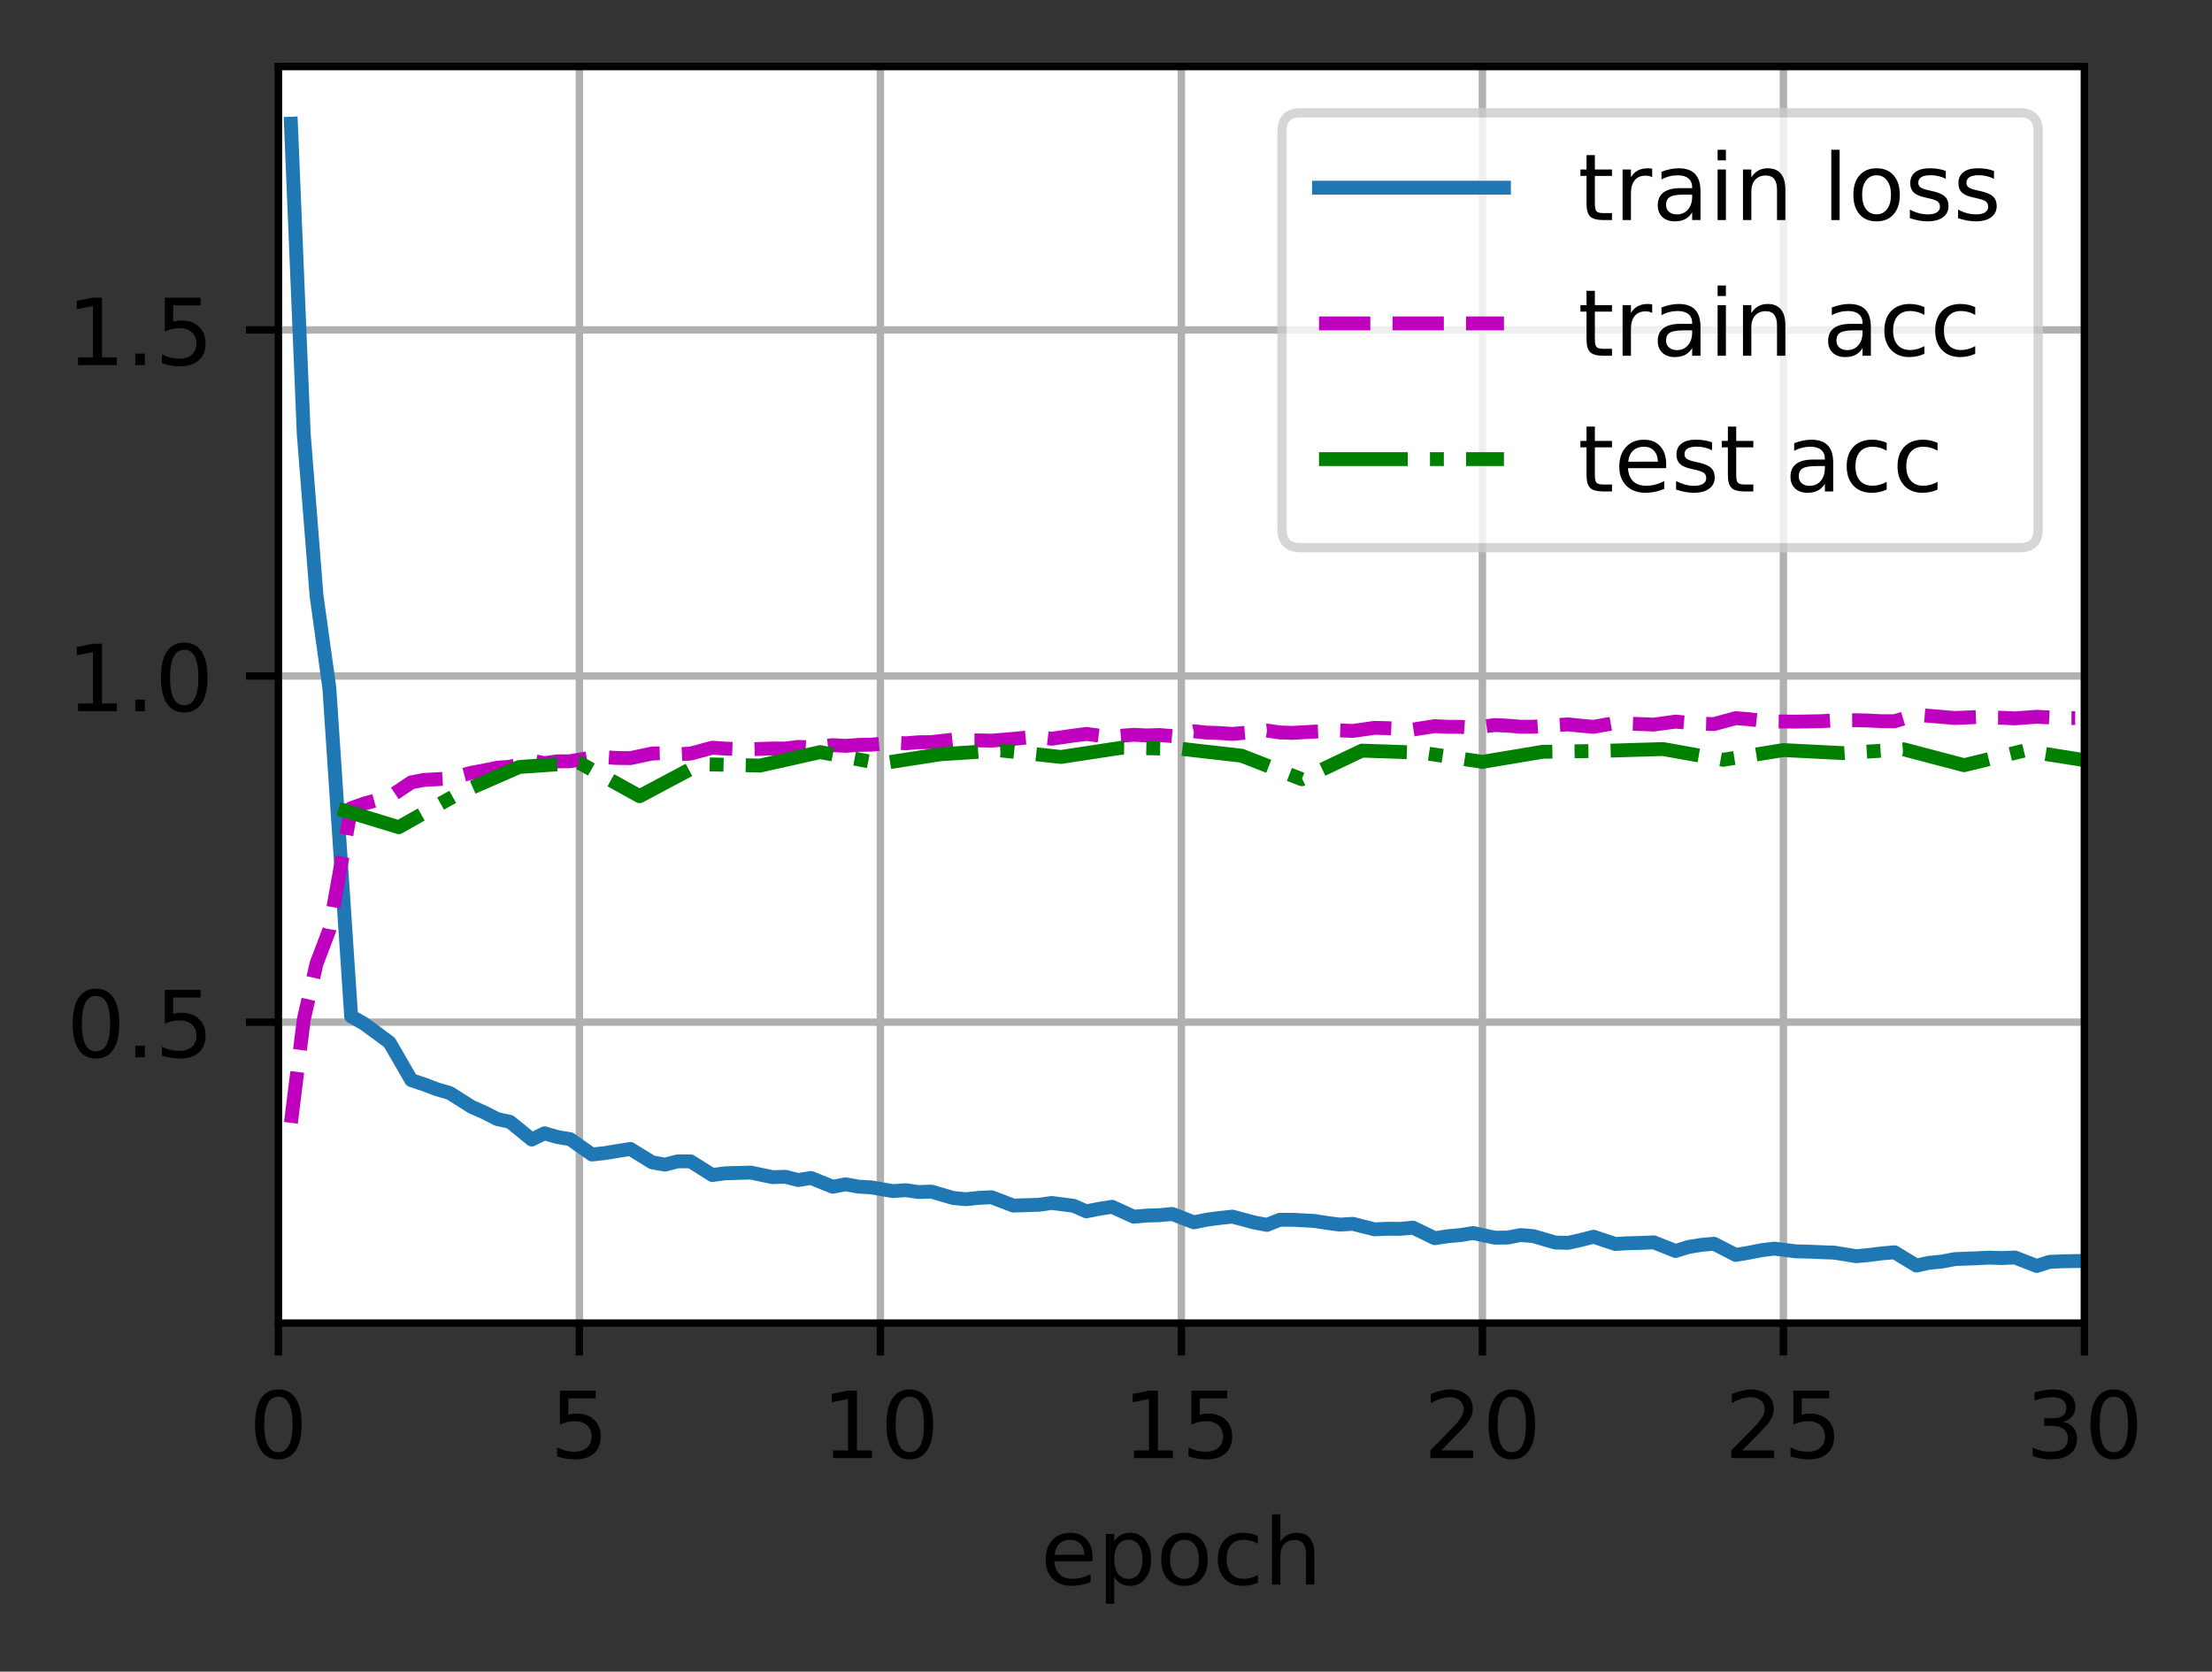<?xml version="1.0" encoding="UTF-8"?>
<svg xmlns="http://www.w3.org/2000/svg" xmlns:xlink="http://www.w3.org/1999/xlink" width="299pt" height="226pt" viewBox="0 0 299 226" version="1.1">
<rect x="0" y="0" width="299" height="226" fill="#333333" stroke="none"/>
<defs>
<clipPath id="clip1">
  <path d="M 37.629 9 L 39 9 L 39 178.875 L 37.629 178.875 Z M 37.629 9 "/>
</clipPath>
<clipPath id="clip2">
  <path d="M 77 9 L 80 9 L 80 178.875 L 77 178.875 Z M 77 9 "/>
</clipPath>
<clipPath id="clip3">
  <path d="M 118 9 L 120 9 L 120 178.875 L 118 178.875 Z M 118 9 "/>
</clipPath>
<clipPath id="clip4">
  <path d="M 158 9 L 161 9 L 161 178.875 L 158 178.875 Z M 158 9 "/>
</clipPath>
<clipPath id="clip5">
  <path d="M 199 9 L 202 9 L 202 178.875 L 199 178.875 Z M 199 9 "/>
</clipPath>
<clipPath id="clip6">
  <path d="M 240 9 L 242 9 L 242 178.875 L 240 178.875 Z M 240 9 "/>
</clipPath>
<clipPath id="clip7">
  <path d="M 281 9 L 281.754 9 L 281.754 178.875 L 281 178.875 Z M 281 9 "/>
</clipPath>
<clipPath id="clip8">
  <path d="M 37.629 137 L 281.754 137 L 281.754 139 L 37.629 139 Z M 37.629 137 "/>
</clipPath>
<clipPath id="clip9">
  <path d="M 37.629 90 L 281.754 90 L 281.754 93 L 37.629 93 Z M 37.629 90 "/>
</clipPath>
<clipPath id="clip10">
  <path d="M 37.629 43 L 281.754 43 L 281.754 46 L 37.629 46 Z M 37.629 43 "/>
</clipPath>
<clipPath id="clip11">
  <path d="M 38 15 L 281.754 15 L 281.754 173 L 38 173 Z M 38 15 "/>
</clipPath>
<clipPath id="clip12">
  <path d="M 38 95 L 281.754 95 L 281.754 153 L 38 153 Z M 38 95 "/>
</clipPath>
<clipPath id="clip13">
  <path d="M 44 100 L 281.754 100 L 281.754 113 L 44 113 Z M 44 100 "/>
</clipPath>
<filter id="alpha" filterUnits="objectBoundingBox" x="0%" y="0%" width="100%" height="100%">
  <feColorMatrix type="matrix" in="SourceGraphic" values="0 0 0 0 1 0 0 0 0 1 0 0 0 0 1 0 0 0 1 0"/>
</filter>
<mask id="mask0">
  <g filter="url(#alpha)">
<rect x="0" y="0" width="299" height="226" style="fill:rgb(0%,0%,0%);fill-opacity:0.8;stroke:none;"/>
  </g>
</mask>
<clipPath id="clip14">
  <rect width="299" height="226"/>
</clipPath>
<g id="surface6" clip-path="url(#clip14)">
<path style="fill-rule:nonzero;fill:rgb(100%,100%,100%);fill-opacity:1;stroke-width:1;stroke-linecap:butt;stroke-linejoin:miter;stroke:rgb(80%,80%,80%);stroke-opacity:1;stroke-miterlimit:4;" d="M 140.634 59.234 L 218.403 59.234 C 219.738 59.234 220.403 58.569 220.403 57.234 L 220.403 14.2 C 220.403 12.866 219.738 12.2 218.403 12.2 L 140.634 12.2 C 139.3 12.2 138.634 12.866 138.634 14.2 L 138.634 57.234 C 138.634 58.569 139.3 59.234 140.634 59.234 Z M 140.634 59.234 " transform="matrix(1.25,0,0,1.25,0,0)"/>
</g>
</defs>
<g id="surface1">
<path style=" stroke:none;fill-rule:nonzero;fill:rgb(100%,100%,100%);fill-opacity:1;" d="M 37.629 178.875 L 281.754 178.875 L 281.754 9 L 37.629 9 Z M 37.629 178.875 "/>
<g clip-path="url(#clip1)" clip-rule="nonzero">
<path style="fill:none;stroke-width:0.8;stroke-linecap:square;stroke-linejoin:round;stroke:rgb(69.02%,69.02%,69.02%);stroke-opacity:1;stroke-miterlimit:4;" d="M 30.103 143.1 L 30.103 7.2 " transform="matrix(1.25,0,0,1.25,0,0)"/>
</g>
<path style="fill:none;stroke-width:0.8;stroke-linecap:butt;stroke-linejoin:round;stroke:rgb(0%,0%,0%);stroke-opacity:1;stroke-miterlimit:4;" d="M 0 0 L 0 3.5 " transform="matrix(1.25,0,0,1.25,37.629,178.875)"/>
<path style=" stroke:none;fill-rule:nonzero;fill:rgb(0%,0%,0%);fill-opacity:1;" d="M 37.625 188.824 C 36.992 188.824 36.516 189.137 36.195 189.762 C 35.875 190.383 35.715 191.324 35.715 192.578 C 35.715 193.824 35.875 194.762 36.195 195.387 C 36.516 196.012 36.992 196.324 37.625 196.324 C 38.266 196.324 38.742 196.012 39.062 195.387 C 39.383 194.762 39.543 193.824 39.543 192.578 C 39.543 191.324 39.383 190.383 39.062 189.762 C 38.742 189.137 38.266 188.824 37.625 188.824 Z M 37.625 187.848 C 38.648 187.848 39.43 188.25 39.969 189.059 C 40.508 189.867 40.773 191.039 40.773 192.578 C 40.773 194.109 40.508 195.281 39.969 196.09 C 39.43 196.898 38.648 197.301 37.625 197.301 C 36.605 197.301 35.824 196.898 35.285 196.09 C 34.746 195.281 34.477 194.109 34.477 192.578 C 34.477 191.039 34.746 189.867 35.285 189.059 C 35.824 188.25 36.605 187.848 37.625 187.848 Z M 37.625 187.848 "/>
<g clip-path="url(#clip2)" clip-rule="nonzero">
<path style="fill:none;stroke-width:0.8;stroke-linecap:square;stroke-linejoin:round;stroke:rgb(69.02%,69.02%,69.02%);stroke-opacity:1;stroke-miterlimit:4;" d="M 62.653 143.1 L 62.653 7.2 " transform="matrix(1.25,0,0,1.25,0,0)"/>
</g>
<path style="fill:none;stroke-width:0.8;stroke-linecap:butt;stroke-linejoin:round;stroke:rgb(0%,0%,0%);stroke-opacity:1;stroke-miterlimit:4;" d="M 0 0 L 0 3.5 " transform="matrix(1.25,0,0,1.25,78.316,178.875)"/>
<path style=" stroke:none;fill-rule:nonzero;fill:rgb(0%,0%,0%);fill-opacity:1;" d="M 75.688 188.012 L 80.531 188.012 L 80.531 189.051 L 76.82 189.051 L 76.82 191.281 C 76.996 191.219 77.176 191.176 77.352 191.145 C 77.531 191.113 77.711 191.102 77.891 191.102 C 78.91 191.102 79.715 191.379 80.309 191.938 C 80.902 192.492 81.203 193.246 81.203 194.199 C 81.203 195.18 80.895 195.941 80.285 196.488 C 79.676 197.031 78.812 197.301 77.703 197.301 C 77.32 197.301 76.93 197.27 76.531 197.203 C 76.137 197.137 75.727 197.039 75.305 196.91 L 75.305 195.672 C 75.672 195.871 76.047 196.02 76.438 196.117 C 76.828 196.215 77.242 196.262 77.68 196.262 C 78.383 196.262 78.938 196.078 79.352 195.707 C 79.762 195.336 79.969 194.836 79.969 194.199 C 79.969 193.566 79.762 193.062 79.352 192.695 C 78.938 192.324 78.383 192.137 77.68 192.137 C 77.348 192.137 77.02 192.172 76.691 192.246 C 76.363 192.32 76.031 192.434 75.688 192.59 Z M 75.688 188.012 "/>
<g clip-path="url(#clip3)" clip-rule="nonzero">
<path style="fill:none;stroke-width:0.8;stroke-linecap:square;stroke-linejoin:round;stroke:rgb(69.02%,69.02%,69.02%);stroke-opacity:1;stroke-miterlimit:4;" d="M 95.203 143.1 L 95.203 7.2 " transform="matrix(1.25,0,0,1.25,0,0)"/>
</g>
<path style="fill:none;stroke-width:0.8;stroke-linecap:butt;stroke-linejoin:round;stroke:rgb(0%,0%,0%);stroke-opacity:1;stroke-miterlimit:4;" d="M 0 0 L 0 3.5 " transform="matrix(1.25,0,0,1.25,119.004,178.875)"/>
<path style=" stroke:none;fill-rule:nonzero;fill:rgb(0%,0%,0%);fill-opacity:1;" d="M 112.602 196.086 L 114.617 196.086 L 114.617 189.133 L 112.422 189.574 L 112.422 188.449 L 114.602 188.012 L 115.836 188.012 L 115.836 196.086 L 117.852 196.086 L 117.852 197.125 L 112.602 197.125 Z M 112.602 196.086 "/>
<path style=" stroke:none;fill-rule:nonzero;fill:rgb(0%,0%,0%);fill-opacity:1;" d="M 122.977 188.824 C 122.344 188.824 121.863 189.137 121.543 189.762 C 121.227 190.383 121.066 191.324 121.066 192.578 C 121.066 193.824 121.227 194.762 121.543 195.387 C 121.863 196.012 122.344 196.324 122.977 196.324 C 123.617 196.324 124.094 196.012 124.414 195.387 C 124.734 194.762 124.895 193.824 124.895 192.578 C 124.895 191.324 124.734 190.383 124.414 189.762 C 124.094 189.137 123.617 188.824 122.977 188.824 Z M 122.977 187.848 C 124 187.848 124.777 188.25 125.316 189.059 C 125.855 189.867 126.125 191.039 126.125 192.578 C 126.125 194.109 125.855 195.281 125.316 196.09 C 124.777 196.898 124 197.301 122.977 197.301 C 121.957 197.301 121.176 196.898 120.637 196.09 C 120.098 195.281 119.828 194.109 119.828 192.578 C 119.828 191.039 120.098 189.867 120.637 189.059 C 121.176 188.25 121.957 187.848 122.977 187.848 Z M 122.977 187.848 "/>
<g clip-path="url(#clip4)" clip-rule="nonzero">
<path style="fill:none;stroke-width:0.8;stroke-linecap:square;stroke-linejoin:round;stroke:rgb(69.02%,69.02%,69.02%);stroke-opacity:1;stroke-miterlimit:4;" d="M 127.753 143.1 L 127.753 7.2 " transform="matrix(1.25,0,0,1.25,0,0)"/>
</g>
<path style="fill:none;stroke-width:0.8;stroke-linecap:butt;stroke-linejoin:round;stroke:rgb(0%,0%,0%);stroke-opacity:1;stroke-miterlimit:4;" d="M 0 0 L 0 3.5 " transform="matrix(1.25,0,0,1.25,159.691,178.875)"/>
<path style=" stroke:none;fill-rule:nonzero;fill:rgb(0%,0%,0%);fill-opacity:1;" d="M 153.289 196.086 L 155.305 196.086 L 155.305 189.133 L 153.109 189.574 L 153.109 188.449 L 155.289 188.012 L 156.523 188.012 L 156.523 196.086 L 158.539 196.086 L 158.539 197.125 L 153.289 197.125 Z M 153.289 196.086 "/>
<path style=" stroke:none;fill-rule:nonzero;fill:rgb(0%,0%,0%);fill-opacity:1;" d="M 161.039 188.012 L 165.879 188.012 L 165.879 189.051 L 162.168 189.051 L 162.168 191.281 C 162.348 191.219 162.527 191.176 162.703 191.145 C 162.883 191.113 163.062 191.102 163.242 191.102 C 164.262 191.102 165.066 191.379 165.66 191.938 C 166.254 192.492 166.551 193.246 166.551 194.199 C 166.551 195.18 166.246 195.941 165.637 196.488 C 165.027 197.031 164.164 197.301 163.055 197.301 C 162.672 197.301 162.281 197.27 161.883 197.203 C 161.488 197.137 161.078 197.039 160.656 196.91 L 160.656 195.672 C 161.023 195.871 161.398 196.02 161.789 196.117 C 162.18 196.215 162.594 196.262 163.027 196.262 C 163.734 196.262 164.289 196.078 164.699 195.707 C 165.113 195.336 165.316 194.836 165.316 194.199 C 165.316 193.566 165.113 193.062 164.699 192.695 C 164.289 192.324 163.734 192.137 163.027 192.137 C 162.699 192.137 162.371 192.172 162.043 192.246 C 161.715 192.32 161.383 192.434 161.039 192.59 Z M 161.039 188.012 "/>
<g clip-path="url(#clip5)" clip-rule="nonzero">
<path style="fill:none;stroke-width:0.8;stroke-linecap:square;stroke-linejoin:round;stroke:rgb(69.02%,69.02%,69.02%);stroke-opacity:1;stroke-miterlimit:4;" d="M 160.303 143.1 L 160.303 7.2 " transform="matrix(1.25,0,0,1.25,0,0)"/>
</g>
<path style="fill:none;stroke-width:0.8;stroke-linecap:butt;stroke-linejoin:round;stroke:rgb(0%,0%,0%);stroke-opacity:1;stroke-miterlimit:4;" d="M 0 0 L 0 3.5 " transform="matrix(1.25,0,0,1.25,200.379,178.875)"/>
<path style=" stroke:none;fill-rule:nonzero;fill:rgb(0%,0%,0%);fill-opacity:1;" d="M 194.824 196.086 L 199.125 196.086 L 199.125 197.125 L 193.344 197.125 L 193.344 196.086 C 193.809 195.602 194.445 194.953 195.254 194.137 C 196.062 193.32 196.57 192.793 196.777 192.559 C 197.172 192.113 197.445 191.738 197.602 191.434 C 197.762 191.125 197.84 190.824 197.84 190.527 C 197.84 190.043 197.672 189.648 197.328 189.344 C 196.992 189.035 196.547 188.883 196 188.883 C 195.617 188.883 195.207 188.949 194.777 189.086 C 194.348 189.219 193.891 189.422 193.402 189.695 L 193.402 188.449 C 193.898 188.25 194.363 188.102 194.793 188 C 195.227 187.898 195.621 187.848 195.977 187.848 C 196.922 187.848 197.676 188.082 198.234 188.555 C 198.797 189.027 199.078 189.656 199.078 190.445 C 199.078 190.82 199.008 191.176 198.867 191.512 C 198.727 191.848 198.473 192.242 198.102 192.699 C 198 192.816 197.676 193.156 197.133 193.723 C 196.586 194.285 195.816 195.074 194.824 196.086 Z M 194.824 196.086 "/>
<path style=" stroke:none;fill-rule:nonzero;fill:rgb(0%,0%,0%);fill-opacity:1;" d="M 204.352 188.824 C 203.719 188.824 203.238 189.137 202.918 189.762 C 202.602 190.383 202.441 191.324 202.441 192.578 C 202.441 193.824 202.602 194.762 202.918 195.387 C 203.238 196.012 203.719 196.324 204.352 196.324 C 204.992 196.324 205.469 196.012 205.789 195.387 C 206.109 194.762 206.27 193.824 206.27 192.578 C 206.27 191.324 206.109 190.383 205.789 189.762 C 205.469 189.137 204.992 188.824 204.352 188.824 Z M 204.352 187.848 C 205.375 187.848 206.152 188.25 206.691 189.059 C 207.23 189.867 207.5 191.039 207.5 192.578 C 207.5 194.109 207.23 195.281 206.691 196.09 C 206.152 196.898 205.375 197.301 204.352 197.301 C 203.332 197.301 202.551 196.898 202.012 196.09 C 201.473 195.281 201.203 194.109 201.203 192.578 C 201.203 191.039 201.473 189.867 202.012 189.059 C 202.551 188.25 203.332 187.848 204.352 187.848 Z M 204.352 187.848 "/>
<g clip-path="url(#clip6)" clip-rule="nonzero">
<path style="fill:none;stroke-width:0.8;stroke-linecap:square;stroke-linejoin:round;stroke:rgb(69.02%,69.02%,69.02%);stroke-opacity:1;stroke-miterlimit:4;" d="M 192.853 143.1 L 192.853 7.2 " transform="matrix(1.25,0,0,1.25,0,0)"/>
</g>
<path style="fill:none;stroke-width:0.8;stroke-linecap:butt;stroke-linejoin:round;stroke:rgb(0%,0%,0%);stroke-opacity:1;stroke-miterlimit:4;" d="M 0 0 L 0 3.5 " transform="matrix(1.25,0,0,1.25,241.066,178.875)"/>
<path style=" stroke:none;fill-rule:nonzero;fill:rgb(0%,0%,0%);fill-opacity:1;" d="M 235.512 196.086 L 239.812 196.086 L 239.812 197.125 L 234.031 197.125 L 234.031 196.086 C 234.496 195.602 235.133 194.953 235.941 194.137 C 236.75 193.32 237.258 192.793 237.465 192.559 C 237.859 192.113 238.133 191.738 238.289 191.434 C 238.449 191.125 238.527 190.824 238.527 190.527 C 238.527 190.043 238.359 189.648 238.016 189.344 C 237.68 189.035 237.234 188.883 236.688 188.883 C 236.305 188.883 235.895 188.949 235.465 189.086 C 235.035 189.219 234.578 189.422 234.09 189.695 L 234.09 188.449 C 234.586 188.25 235.051 188.102 235.48 188 C 235.914 187.898 236.309 187.848 236.664 187.848 C 237.609 187.848 238.363 188.082 238.922 188.555 C 239.484 189.027 239.766 189.656 239.766 190.445 C 239.766 190.82 239.695 191.176 239.555 191.512 C 239.414 191.848 239.16 192.242 238.789 192.699 C 238.688 192.816 238.363 193.156 237.82 193.723 C 237.273 194.285 236.504 195.074 235.512 196.086 Z M 235.512 196.086 "/>
<path style=" stroke:none;fill-rule:nonzero;fill:rgb(0%,0%,0%);fill-opacity:1;" d="M 242.414 188.012 L 247.254 188.012 L 247.254 189.051 L 243.543 189.051 L 243.543 191.281 C 243.723 191.219 243.902 191.176 244.078 191.145 C 244.258 191.113 244.438 191.102 244.617 191.102 C 245.637 191.102 246.441 191.379 247.035 191.938 C 247.629 192.492 247.926 193.246 247.926 194.199 C 247.926 195.18 247.621 195.941 247.012 196.488 C 246.402 197.031 245.539 197.301 244.43 197.301 C 244.047 197.301 243.656 197.27 243.258 197.203 C 242.863 197.137 242.453 197.039 242.031 196.91 L 242.031 195.672 C 242.398 195.871 242.773 196.02 243.164 196.117 C 243.555 196.215 243.969 196.262 244.402 196.262 C 245.109 196.262 245.664 196.078 246.074 195.707 C 246.488 195.336 246.691 194.836 246.691 194.199 C 246.691 193.566 246.488 193.062 246.074 192.695 C 245.664 192.324 245.109 192.137 244.402 192.137 C 244.074 192.137 243.746 192.172 243.418 192.246 C 243.09 192.32 242.758 192.434 242.414 192.59 Z M 242.414 188.012 "/>
<g clip-path="url(#clip7)" clip-rule="nonzero">
<path style="fill:none;stroke-width:0.8;stroke-linecap:square;stroke-linejoin:round;stroke:rgb(69.02%,69.02%,69.02%);stroke-opacity:1;stroke-miterlimit:4;" d="M 225.403 143.1 L 225.403 7.2 " transform="matrix(1.25,0,0,1.25,0,0)"/>
</g>
<path style="fill:none;stroke-width:0.8;stroke-linecap:butt;stroke-linejoin:round;stroke:rgb(0%,0%,0%);stroke-opacity:1;stroke-miterlimit:4;" d="M 0 0 L 0 3.5 " transform="matrix(1.25,0,0,1.25,281.754,178.875)"/>
<path style=" stroke:none;fill-rule:nonzero;fill:rgb(0%,0%,0%);fill-opacity:1;" d="M 278.875 192.211 C 279.461 192.336 279.922 192.598 280.254 193 C 280.586 193.398 280.75 193.891 280.75 194.477 C 280.75 195.375 280.441 196.07 279.824 196.562 C 279.207 197.055 278.328 197.301 277.188 197.301 C 276.805 197.301 276.414 197.262 276.008 197.188 C 275.602 197.113 275.184 197 274.754 196.848 L 274.754 195.66 C 275.094 195.859 275.469 196.008 275.875 196.109 C 276.281 196.211 276.707 196.262 277.152 196.262 C 277.926 196.262 278.512 196.109 278.918 195.805 C 279.324 195.5 279.523 195.059 279.523 194.477 C 279.523 193.938 279.336 193.516 278.961 193.215 C 278.586 192.91 278.062 192.762 277.391 192.762 L 276.328 192.762 L 276.328 191.746 L 277.438 191.746 C 278.047 191.746 278.508 191.625 278.828 191.383 C 279.152 191.141 279.312 190.793 279.312 190.336 C 279.312 189.867 279.148 189.512 278.812 189.262 C 278.484 189.008 278.008 188.883 277.391 188.883 C 277.051 188.883 276.688 188.922 276.305 188.996 C 275.914 189.066 275.492 189.18 275.027 189.336 L 275.027 188.238 C 275.496 188.105 275.934 188.008 276.344 187.945 C 276.754 187.879 277.137 187.848 277.5 187.848 C 278.438 187.848 279.176 188.059 279.719 188.484 C 280.266 188.91 280.539 189.484 280.539 190.207 C 280.539 190.711 280.395 191.141 280.105 191.488 C 279.816 191.836 279.406 192.074 278.875 192.211 Z M 278.875 192.211 "/>
<path style=" stroke:none;fill-rule:nonzero;fill:rgb(0%,0%,0%);fill-opacity:1;" d="M 285.727 188.824 C 285.094 188.824 284.613 189.137 284.293 189.762 C 283.977 190.383 283.816 191.324 283.816 192.578 C 283.816 193.824 283.977 194.762 284.293 195.387 C 284.613 196.012 285.094 196.324 285.727 196.324 C 286.367 196.324 286.844 196.012 287.164 195.387 C 287.484 194.762 287.645 193.824 287.645 192.578 C 287.645 191.324 287.484 190.383 287.164 189.762 C 286.844 189.137 286.367 188.824 285.727 188.824 Z M 285.727 187.848 C 286.75 187.848 287.527 188.25 288.066 189.059 C 288.605 189.867 288.875 191.039 288.875 192.578 C 288.875 194.109 288.605 195.281 288.066 196.09 C 287.527 196.898 286.75 197.301 285.727 197.301 C 284.707 197.301 283.926 196.898 283.387 196.09 C 282.848 195.281 282.578 194.109 282.578 192.578 C 282.578 191.039 282.848 189.867 283.387 189.059 C 283.926 188.25 284.707 187.848 285.727 187.848 Z M 285.727 187.848 "/>
<path style=" stroke:none;fill-rule:nonzero;fill:rgb(0%,0%,0%);fill-opacity:1;" d="M 147.68 210.523 L 147.68 211.07 L 142.516 211.07 C 142.566 211.844 142.801 212.434 143.219 212.84 C 143.633 213.242 144.215 213.445 144.961 213.445 C 145.391 213.445 145.809 213.395 146.211 213.289 C 146.617 213.184 147.02 213.023 147.422 212.812 L 147.422 213.875 C 147.016 214.043 146.602 214.176 146.18 214.266 C 145.758 214.355 145.328 214.398 144.891 214.398 C 143.801 214.398 142.938 214.082 142.301 213.449 C 141.664 212.812 141.344 211.953 141.344 210.871 C 141.344 209.75 141.648 208.863 142.25 208.207 C 142.855 207.551 143.672 207.223 144.695 207.223 C 145.617 207.223 146.344 207.516 146.879 208.109 C 147.414 208.699 147.68 209.504 147.68 210.523 Z M 146.559 210.191 C 146.551 209.578 146.379 209.09 146.043 208.723 C 145.707 208.355 145.262 208.172 144.711 208.172 C 144.082 208.172 143.582 208.348 143.203 208.703 C 142.828 209.059 142.613 209.555 142.555 210.199 Z M 146.559 210.191 "/>
<path style=" stroke:none;fill-rule:nonzero;fill:rgb(0%,0%,0%);fill-opacity:1;" d="M 150.609 213.195 L 150.609 216.82 L 149.48 216.82 L 149.48 207.387 L 150.609 207.387 L 150.609 208.422 C 150.848 208.016 151.145 207.715 151.504 207.52 C 151.867 207.32 152.297 207.223 152.797 207.223 C 153.625 207.223 154.301 207.551 154.82 208.211 C 155.34 208.867 155.598 209.734 155.598 210.809 C 155.598 211.883 155.34 212.75 154.82 213.41 C 154.301 214.07 153.625 214.398 152.797 214.398 C 152.297 214.398 151.867 214.301 151.504 214.102 C 151.145 213.902 150.848 213.602 150.609 213.195 Z M 154.434 210.809 C 154.434 209.984 154.262 209.336 153.922 208.867 C 153.582 208.395 153.117 208.16 152.523 208.16 C 151.926 208.16 151.461 208.395 151.121 208.867 C 150.781 209.336 150.609 209.984 150.609 210.809 C 150.609 211.633 150.781 212.281 151.121 212.754 C 151.461 213.223 151.926 213.457 152.523 213.457 C 153.117 213.457 153.582 213.223 153.922 212.754 C 154.262 212.281 154.434 211.633 154.434 210.809 Z M 154.434 210.809 "/>
<path style=" stroke:none;fill-rule:nonzero;fill:rgb(0%,0%,0%);fill-opacity:1;" d="M 160.109 208.172 C 159.508 208.172 159.031 208.406 158.68 208.879 C 158.328 209.348 158.156 209.992 158.156 210.809 C 158.156 211.625 158.328 212.27 158.676 212.742 C 159.023 213.211 159.5 213.445 160.109 213.445 C 160.707 213.445 161.18 213.211 161.531 212.738 C 161.879 212.266 162.055 211.621 162.055 210.809 C 162.055 210 161.879 209.355 161.531 208.883 C 161.18 208.41 160.707 208.172 160.109 208.172 Z M 160.109 207.223 C 161.086 207.223 161.852 207.539 162.406 208.176 C 162.969 208.809 163.246 209.688 163.246 210.809 C 163.246 211.926 162.969 212.805 162.406 213.445 C 161.852 214.082 161.086 214.398 160.109 214.398 C 159.125 214.398 158.359 214.082 157.805 213.445 C 157.25 212.805 156.969 211.926 156.969 210.809 C 156.969 209.688 157.25 208.809 157.805 208.176 C 158.359 207.539 159.125 207.223 160.109 207.223 Z M 160.109 207.223 "/>
<path style=" stroke:none;fill-rule:nonzero;fill:rgb(0%,0%,0%);fill-opacity:1;" d="M 170.027 207.648 L 170.027 208.699 C 169.707 208.523 169.391 208.391 169.07 208.305 C 168.754 208.215 168.43 208.172 168.105 208.172 C 167.375 208.172 166.809 208.402 166.406 208.867 C 166.004 209.328 165.801 209.973 165.801 210.809 C 165.801 211.645 166.004 212.293 166.406 212.754 C 166.809 213.215 167.375 213.445 168.105 213.445 C 168.43 213.445 168.754 213.402 169.07 213.316 C 169.391 213.227 169.707 213.098 170.027 212.922 L 170.027 213.961 C 169.711 214.105 169.387 214.215 169.051 214.289 C 168.719 214.363 168.359 214.398 167.98 214.398 C 166.953 214.398 166.133 214.074 165.527 213.43 C 164.922 212.781 164.617 211.906 164.617 210.809 C 164.617 209.695 164.926 208.816 165.535 208.18 C 166.148 207.539 166.988 207.223 168.055 207.223 C 168.402 207.223 168.738 207.258 169.066 207.328 C 169.398 207.398 169.715 207.504 170.027 207.648 Z M 170.027 207.648 "/>
<path style=" stroke:none;fill-rule:nonzero;fill:rgb(0%,0%,0%);fill-opacity:1;" d="M 177.664 210.094 L 177.664 214.223 L 176.539 214.223 L 176.539 210.133 C 176.539 209.484 176.414 209 176.16 208.68 C 175.91 208.359 175.531 208.199 175.027 208.199 C 174.418 208.199 173.941 208.391 173.59 208.777 C 173.242 209.164 173.066 209.691 173.066 210.359 L 173.066 214.223 L 171.938 214.223 L 171.938 204.723 L 173.066 204.723 L 173.066 208.449 C 173.336 208.035 173.652 207.73 174.016 207.527 C 174.379 207.324 174.801 207.223 175.277 207.223 C 176.062 207.223 176.656 207.465 177.059 207.949 C 177.461 208.434 177.664 209.148 177.664 210.094 Z M 177.664 210.094 "/>
<g clip-path="url(#clip8)" clip-rule="nonzero">
<path style="fill:none;stroke-width:0.8;stroke-linecap:square;stroke-linejoin:round;stroke:rgb(69.02%,69.02%,69.02%);stroke-opacity:1;stroke-miterlimit:4;" d="M 30.103 110.55 L 225.403 110.55 " transform="matrix(1.25,0,0,1.25,0,0)"/>
</g>
<path style="fill:none;stroke-width:0.8;stroke-linecap:butt;stroke-linejoin:round;stroke:rgb(0%,0%,0%);stroke-opacity:1;stroke-miterlimit:4;" d="M 0 0.001 L -3.5 0.001 " transform="matrix(1.25,0,0,1.25,37.629,138.187)"/>
<path style=" stroke:none;fill-rule:nonzero;fill:rgb(0%,0%,0%);fill-opacity:1;" d="M 12.973 134.637 C 12.34 134.637 11.859 134.949 11.539 135.574 C 11.223 136.195 11.062 137.137 11.062 138.391 C 11.062 139.637 11.223 140.574 11.539 141.199 C 11.859 141.824 12.34 142.137 12.973 142.137 C 13.613 142.137 14.09 141.824 14.41 141.199 C 14.73 140.574 14.891 139.637 14.891 138.391 C 14.891 137.137 14.73 136.195 14.41 135.574 C 14.09 134.949 13.613 134.637 12.973 134.637 Z M 12.973 133.66 C 13.996 133.66 14.773 134.062 15.312 134.871 C 15.852 135.68 16.125 136.852 16.125 138.391 C 16.125 139.922 15.852 141.094 15.312 141.902 C 14.773 142.711 13.996 143.113 12.973 143.113 C 11.953 143.113 11.172 142.711 10.633 141.902 C 10.094 141.094 9.824 139.922 9.824 138.391 C 9.824 136.852 10.094 135.68 10.633 134.871 C 11.172 134.062 11.953 133.66 12.973 133.66 Z M 12.973 133.66 "/>
<path style=" stroke:none;fill-rule:nonzero;fill:rgb(0%,0%,0%);fill-opacity:1;" d="M 18.289 141.387 L 19.578 141.387 L 19.578 142.938 L 18.289 142.938 Z M 18.289 141.387 "/>
<path style=" stroke:none;fill-rule:nonzero;fill:rgb(0%,0%,0%);fill-opacity:1;" d="M 22.277 133.824 L 27.117 133.824 L 27.117 134.863 L 23.406 134.863 L 23.406 137.094 C 23.582 137.031 23.762 136.988 23.941 136.957 C 24.121 136.926 24.301 136.914 24.48 136.914 C 25.496 136.914 26.301 137.191 26.895 137.75 C 27.488 138.305 27.789 139.059 27.789 140.012 C 27.789 140.992 27.48 141.754 26.871 142.301 C 26.262 142.844 25.398 143.113 24.289 143.113 C 23.906 143.113 23.516 143.082 23.121 143.016 C 22.723 142.949 22.312 142.852 21.891 142.723 L 21.891 141.484 C 22.258 141.684 22.637 141.832 23.027 141.93 C 23.418 142.027 23.828 142.074 24.266 142.074 C 24.969 142.074 25.527 141.891 25.938 141.52 C 26.348 141.148 26.555 140.648 26.555 140.012 C 26.555 139.379 26.348 138.875 25.938 138.508 C 25.527 138.137 24.969 137.949 24.266 137.949 C 23.934 137.949 23.605 137.984 23.277 138.059 C 22.949 138.133 22.617 138.246 22.277 138.402 Z M 22.277 133.824 "/>
<g clip-path="url(#clip9)" clip-rule="nonzero">
<path style="fill:none;stroke-width:0.8;stroke-linecap:square;stroke-linejoin:round;stroke:rgb(69.02%,69.02%,69.02%);stroke-opacity:1;stroke-miterlimit:4;" d="M 30.103 73.116 L 225.403 73.116 " transform="matrix(1.25,0,0,1.25,0,0)"/>
</g>
<path style="fill:none;stroke-width:0.8;stroke-linecap:butt;stroke-linejoin:round;stroke:rgb(0%,0%,0%);stroke-opacity:1;stroke-miterlimit:4;" d="M 0 0.001 L -3.5 0.001 " transform="matrix(1.25,0,0,1.25,37.629,91.394)"/>
<path style=" stroke:none;fill-rule:nonzero;fill:rgb(0%,0%,0%);fill-opacity:1;" d="M 10.551 95.105 L 12.562 95.105 L 12.562 88.152 L 10.375 88.594 L 10.375 87.469 L 12.555 87.031 L 13.785 87.031 L 13.785 95.105 L 15.797 95.105 L 15.797 96.145 L 10.551 96.145 Z M 10.551 95.105 "/>
<path style=" stroke:none;fill-rule:nonzero;fill:rgb(0%,0%,0%);fill-opacity:1;" d="M 18.289 94.594 L 19.578 94.594 L 19.578 96.145 L 18.289 96.145 Z M 18.289 94.594 "/>
<path style=" stroke:none;fill-rule:nonzero;fill:rgb(0%,0%,0%);fill-opacity:1;" d="M 24.898 87.844 C 24.266 87.844 23.789 88.156 23.469 88.781 C 23.148 89.402 22.988 90.344 22.988 91.598 C 22.988 92.844 23.148 93.781 23.469 94.406 C 23.789 95.031 24.266 95.344 24.898 95.344 C 25.539 95.344 26.016 95.031 26.336 94.406 C 26.656 93.781 26.816 92.844 26.816 91.598 C 26.816 90.344 26.656 89.402 26.336 88.781 C 26.016 88.156 25.539 87.844 24.898 87.844 Z M 24.898 86.867 C 25.922 86.867 26.703 87.27 27.242 88.078 C 27.781 88.887 28.051 90.059 28.051 91.598 C 28.051 93.129 27.781 94.301 27.242 95.109 C 26.703 95.918 25.922 96.32 24.898 96.32 C 23.879 96.32 23.098 95.918 22.559 95.109 C 22.02 94.301 21.75 93.129 21.75 91.598 C 21.75 90.059 22.02 88.887 22.559 88.078 C 23.098 87.27 23.879 86.867 24.898 86.867 Z M 24.898 86.867 "/>
<g clip-path="url(#clip10)" clip-rule="nonzero">
<path style="fill:none;stroke-width:0.8;stroke-linecap:square;stroke-linejoin:round;stroke:rgb(69.02%,69.02%,69.02%);stroke-opacity:1;stroke-miterlimit:4;" d="M 30.103 35.681 L 225.403 35.681 " transform="matrix(1.25,0,0,1.25,0,0)"/>
</g>
<path style="fill:none;stroke-width:0.8;stroke-linecap:butt;stroke-linejoin:round;stroke:rgb(0%,0%,0%);stroke-opacity:1;stroke-miterlimit:4;" d="M 0 0 L -3.5 0 " transform="matrix(1.25,0,0,1.25,37.629,44.601)"/>
<path style=" stroke:none;fill-rule:nonzero;fill:rgb(0%,0%,0%);fill-opacity:1;" d="M 10.551 48.312 L 12.562 48.312 L 12.562 41.359 L 10.375 41.801 L 10.375 40.676 L 12.555 40.238 L 13.785 40.238 L 13.785 48.312 L 15.797 48.312 L 15.797 49.352 L 10.551 49.352 Z M 10.551 48.312 "/>
<path style=" stroke:none;fill-rule:nonzero;fill:rgb(0%,0%,0%);fill-opacity:1;" d="M 18.289 47.801 L 19.578 47.801 L 19.578 49.352 L 18.289 49.352 Z M 18.289 47.801 "/>
<path style=" stroke:none;fill-rule:nonzero;fill:rgb(0%,0%,0%);fill-opacity:1;" d="M 22.277 40.238 L 27.117 40.238 L 27.117 41.277 L 23.406 41.277 L 23.406 43.508 C 23.582 43.445 23.762 43.402 23.941 43.371 C 24.121 43.34 24.301 43.328 24.48 43.328 C 25.496 43.328 26.301 43.605 26.895 44.164 C 27.488 44.719 27.789 45.473 27.789 46.426 C 27.789 47.406 27.48 48.168 26.871 48.715 C 26.262 49.258 25.398 49.527 24.289 49.527 C 23.906 49.527 23.516 49.496 23.121 49.43 C 22.723 49.363 22.312 49.266 21.891 49.137 L 21.891 47.898 C 22.258 48.098 22.637 48.246 23.027 48.344 C 23.418 48.441 23.828 48.488 24.266 48.488 C 24.969 48.488 25.527 48.305 25.938 47.934 C 26.348 47.562 26.555 47.062 26.555 46.426 C 26.555 45.793 26.348 45.289 25.938 44.922 C 25.527 44.551 24.969 44.363 24.266 44.363 C 23.934 44.363 23.605 44.398 23.277 44.473 C 22.949 44.547 22.617 44.66 22.277 44.816 Z M 22.277 40.238 "/>
<g clip-path="url(#clip11)" clip-rule="nonzero">
<path style="fill:none;stroke-width:1.5;stroke-linecap:square;stroke-linejoin:round;stroke:rgb(12.157%,46.667%,70.588%);stroke-opacity:1;stroke-miterlimit:4;" d="M 31.459 13.378 L 32.847 46.947 L 34.231 64.438 L 35.616 74.425 L 37.972 109.922 L 39.356 110.709 L 40.741 111.722 L 42.125 112.753 L 44.481 116.828 L 45.866 117.287 L 47.25 117.812 L 48.634 118.216 L 50.991 119.709 L 52.375 120.319 L 53.759 121.028 L 55.147 121.334 L 57.5 123.247 L 58.884 122.572 L 60.272 122.972 L 61.656 123.206 L 64.009 124.866 L 65.397 124.716 L 66.781 124.484 L 68.166 124.266 L 70.522 125.713 L 71.906 125.963 L 73.291 125.606 L 74.675 125.606 L 77.031 127.088 L 78.416 126.9 L 79.8 126.856 L 81.184 126.819 L 83.541 127.316 L 84.925 127.275 L 86.309 127.625 L 87.697 127.403 L 90.05 128.353 L 91.434 128.088 L 92.822 128.341 L 94.206 128.422 L 96.559 128.825 L 97.947 128.725 L 99.331 128.925 L 100.716 128.878 L 103.072 129.569 L 104.456 129.703 L 105.841 129.553 L 107.225 129.488 L 109.581 130.391 L 112.35 130.303 L 113.734 130.106 L 116.091 130.412 L 117.475 131.012 L 118.859 130.741 L 120.247 130.519 L 122.6 131.591 L 123.984 131.472 L 125.372 131.431 L 126.756 131.297 L 129.109 132.2 L 130.497 131.916 L 131.881 131.731 L 133.266 131.584 L 135.622 132.213 L 137.006 132.475 L 138.391 131.925 L 139.775 131.925 L 142.131 132.053 L 143.516 132.269 L 144.9 132.45 L 146.284 132.363 L 148.641 132.959 L 150.025 132.897 L 151.409 132.906 L 152.797 132.775 L 155.15 133.919 L 156.534 133.706 L 157.922 133.581 L 159.306 133.359 L 161.659 133.863 L 163.047 133.847 L 164.431 133.578 L 165.816 133.694 L 168.172 134.381 L 169.556 134.422 L 170.941 134.116 L 172.325 133.759 L 174.681 134.544 L 176.066 134.459 L 177.45 134.428 L 178.834 134.366 L 181.191 135.3 L 182.575 134.869 L 183.959 134.641 L 185.347 134.516 L 187.7 135.725 L 189.084 135.491 L 190.472 135.219 L 191.856 135.044 L 194.209 135.338 L 195.597 135.372 L 196.981 135.431 L 198.366 135.481 L 200.722 135.863 L 202.106 135.738 L 203.491 135.559 L 204.875 135.441 L 207.231 136.875 L 208.616 136.578 L 210 136.444 L 211.384 136.178 L 213.741 136.088 L 215.125 136.019 L 216.509 136.066 L 217.897 136.006 L 220.25 136.922 L 221.634 136.475 L 223.022 136.416 L 224.406 136.391 " transform="matrix(1.25,0,0,1.25,0,0)"/>
</g>
<g clip-path="url(#clip12)" clip-rule="nonzero">
<path style="fill:none;stroke-width:1.5;stroke-linecap:butt;stroke-linejoin:round;stroke:rgb(74.902%,0%,74.902%);stroke-opacity:1;stroke-dasharray:5.55,2.4;stroke-miterlimit:4;" d="M 31.459 121.441 L 32.847 110.278 L 34.231 104.209 L 35.616 100.559 L 37.972 87.416 L 39.356 86.919 L 40.741 86.541 L 42.125 86.188 L 44.481 84.616 L 45.866 84.347 L 47.25 84.278 L 48.634 84.191 L 50.991 83.578 L 52.375 83.322 L 53.759 83.034 L 55.147 82.934 L 57.5 82.263 L 58.884 82.541 L 60.272 82.344 L 61.656 82.334 L 64.009 81.919 L 65.397 81.897 L 66.781 81.981 L 68.166 81.994 L 70.522 81.497 L 71.906 81.463 L 73.291 81.569 L 74.675 81.506 L 77.031 80.866 L 78.416 80.963 L 79.8 81.013 L 81.184 81.034 L 83.541 80.953 L 84.925 80.959 L 86.309 80.778 L 87.697 80.841 L 90.05 80.591 L 91.434 80.669 L 92.822 80.566 L 94.206 80.541 L 96.559 80.316 L 97.947 80.391 L 99.331 80.278 L 100.716 80.263 L 103.072 79.994 L 104.456 80.081 L 105.841 80.075 L 107.225 80.106 L 109.581 79.912 L 110.966 79.775 L 112.35 79.725 L 113.734 79.897 L 116.091 79.556 L 117.475 79.378 L 118.859 79.559 L 120.247 79.65 L 122.6 79.472 L 123.984 79.541 L 125.372 79.5 L 126.756 79.609 L 129.109 79.088 L 130.497 79.237 L 131.881 79.281 L 133.266 79.375 L 135.622 79.162 L 137.006 79.013 L 138.391 79.219 L 139.775 79.263 L 142.131 79.128 L 143.516 79.075 L 144.9 78.997 L 146.284 79.056 L 148.641 78.719 L 150.025 78.756 L 151.409 78.812 L 152.797 78.903 L 155.15 78.537 L 156.534 78.606 L 157.922 78.612 L 159.306 78.716 L 161.659 78.419 L 163.047 78.484 L 164.431 78.6 L 165.816 78.6 L 168.172 78.431 L 169.556 78.347 L 170.941 78.487 L 172.325 78.609 L 174.681 78.191 L 176.066 78.263 L 177.45 78.312 L 178.834 78.369 L 181.191 78.047 L 182.575 78.175 L 183.959 78.275 L 185.347 78.312 L 187.7 77.672 L 189.084 77.784 L 190.472 77.938 L 191.856 78.028 L 194.209 78.047 L 195.597 78.025 L 196.981 78 L 198.366 77.912 L 200.722 77.894 L 202.106 77.934 L 203.491 78 L 204.875 78.006 L 207.231 77.303 L 208.616 77.422 L 210 77.537 L 211.384 77.656 L 213.741 77.553 L 215.125 77.622 L 216.509 77.631 L 217.897 77.697 L 220.25 77.519 L 221.634 77.597 L 223.022 77.659 L 224.406 77.662 " transform="matrix(1.25,0,0,1.25,0,0)"/>
</g>
<g clip-path="url(#clip13)" clip-rule="nonzero">
<path style="fill:none;stroke-width:1.5;stroke-linecap:butt;stroke-linejoin:round;stroke:rgb(0%,50.196%,0%);stroke-opacity:1;stroke-dasharray:9.6,2.4,1.5,2.4;stroke-miterlimit:4;" d="M 36.612 87.475 L 43.122 89.466 L 49.634 85.797 L 56.144 82.953 L 62.653 82.503 L 69.162 86.112 L 75.672 82.647 L 82.184 82.803 L 88.694 81.344 L 95.203 82.584 L 101.713 81.575 L 108.222 81.162 L 114.734 81.869 L 121.244 80.878 L 127.753 80.991 L 134.262 81.731 L 140.772 84.278 L 147.284 81.184 L 153.794 81.409 L 160.303 82.4 L 166.812 81.312 L 173.322 81.209 L 179.834 81.013 L 186.344 82.175 L 192.853 81.125 L 199.363 81.456 L 205.872 81.044 L 212.384 82.759 L 218.894 81.184 L 225.403 82.213 " transform="matrix(1.25,0,0,1.25,0,0)"/>
</g>
<path style="fill:none;stroke-width:0.8;stroke-linecap:square;stroke-linejoin:miter;stroke:rgb(0%,0%,0%);stroke-opacity:1;stroke-miterlimit:4;" d="M 30.103 143.1 L 30.103 7.2 " transform="matrix(1.25,0,0,1.25,0,0)"/>
<path style="fill:none;stroke-width:0.8;stroke-linecap:square;stroke-linejoin:miter;stroke:rgb(0%,0%,0%);stroke-opacity:1;stroke-miterlimit:4;" d="M 225.403 143.1 L 225.403 7.2 " transform="matrix(1.25,0,0,1.25,0,0)"/>
<path style="fill:none;stroke-width:0.8;stroke-linecap:square;stroke-linejoin:miter;stroke:rgb(0%,0%,0%);stroke-opacity:1;stroke-miterlimit:4;" d="M 30.103 143.1 L 225.403 143.1 " transform="matrix(1.25,0,0,1.25,0,0)"/>
<path style="fill:none;stroke-width:0.8;stroke-linecap:square;stroke-linejoin:miter;stroke:rgb(0%,0%,0%);stroke-opacity:1;stroke-miterlimit:4;" d="M 30.103 7.2 L 225.403 7.2 " transform="matrix(1.25,0,0,1.25,0,0)"/>
<use xlink:href="#surface6" mask="url(#mask0)"/>
<path style="fill:none;stroke-width:1.5;stroke-linecap:square;stroke-linejoin:round;stroke:rgb(12.157%,46.667%,70.588%);stroke-opacity:1;stroke-miterlimit:4;" d="M 142.634 20.3 L 162.634 20.3 " transform="matrix(1.25,0,0,1.25,0,0)"/>
<path style=" stroke:none;fill-rule:nonzero;fill:rgb(0%,0%,0%);fill-opacity:1;" d="M 215.582 20.973 L 215.582 22.914 L 217.895 22.914 L 217.895 23.785 L 215.582 23.785 L 215.582 27.496 C 215.582 28.055 215.656 28.41 215.812 28.57 C 215.961 28.73 216.273 28.809 216.742 28.809 L 217.895 28.809 L 217.895 29.75 L 216.742 29.75 C 215.875 29.75 215.277 29.586 214.945 29.266 C 214.617 28.941 214.453 28.352 214.453 27.496 L 214.453 23.785 L 213.629 23.785 L 213.629 22.914 L 214.453 22.914 L 214.453 20.973 Z M 215.582 20.973 "/>
<path style=" stroke:none;fill-rule:nonzero;fill:rgb(0%,0%,0%);fill-opacity:1;" d="M 223.332 23.961 C 223.207 23.887 223.07 23.836 222.922 23.801 C 222.773 23.766 222.609 23.75 222.43 23.75 C 221.797 23.75 221.309 23.953 220.969 24.367 C 220.629 24.781 220.457 25.375 220.457 26.148 L 220.457 29.75 L 219.328 29.75 L 219.328 22.914 L 220.457 22.914 L 220.457 23.977 C 220.695 23.559 221.004 23.25 221.379 23.051 C 221.758 22.848 222.219 22.75 222.762 22.75 C 222.836 22.75 222.922 22.754 223.016 22.766 C 223.109 22.773 223.215 22.789 223.328 22.809 Z M 223.332 23.961 "/>
<path style=" stroke:none;fill-rule:nonzero;fill:rgb(0%,0%,0%);fill-opacity:1;" d="M 227.617 26.312 C 226.711 26.312 226.082 26.418 225.73 26.625 C 225.383 26.832 225.207 27.184 225.207 27.688 C 225.207 28.086 225.336 28.402 225.602 28.637 C 225.863 28.867 226.219 28.984 226.672 28.984 C 227.293 28.984 227.793 28.766 228.172 28.324 C 228.547 27.883 228.734 27.293 228.734 26.562 L 228.734 26.312 Z M 229.859 25.848 L 229.859 29.75 L 228.734 29.75 L 228.734 28.711 C 228.48 29.125 228.16 29.43 227.777 29.629 C 227.395 29.828 226.926 29.926 226.371 29.926 C 225.672 29.926 225.117 29.73 224.703 29.336 C 224.289 28.941 224.082 28.418 224.082 27.758 C 224.082 26.988 224.34 26.41 224.855 26.02 C 225.371 25.629 226.137 25.434 227.16 25.434 L 228.734 25.434 L 228.734 25.324 C 228.734 24.805 228.566 24.406 228.227 24.125 C 227.887 23.84 227.41 23.699 226.793 23.699 C 226.402 23.699 226.023 23.746 225.652 23.84 C 225.281 23.934 224.926 24.074 224.586 24.262 L 224.586 23.223 C 224.996 23.062 225.395 22.945 225.781 22.867 C 226.168 22.789 226.543 22.75 226.91 22.75 C 227.898 22.75 228.637 23.004 229.125 23.52 C 229.613 24.031 229.859 24.805 229.859 25.848 Z M 229.859 25.848 "/>
<path style=" stroke:none;fill-rule:nonzero;fill:rgb(0%,0%,0%);fill-opacity:1;" d="M 232.172 22.914 L 233.293 22.914 L 233.293 29.75 L 232.172 29.75 Z M 232.172 20.25 L 233.293 20.25 L 233.293 21.676 L 232.172 21.676 Z M 232.172 20.25 "/>
<path style=" stroke:none;fill-rule:nonzero;fill:rgb(0%,0%,0%);fill-opacity:1;" d="M 241.328 25.621 L 241.328 29.75 L 240.203 29.75 L 240.203 25.66 C 240.203 25.012 240.078 24.527 239.824 24.207 C 239.574 23.887 239.195 23.727 238.691 23.727 C 238.082 23.727 237.605 23.918 237.254 24.305 C 236.906 24.691 236.73 25.219 236.73 25.887 L 236.73 29.75 L 235.602 29.75 L 235.602 22.914 L 236.73 22.914 L 236.73 23.977 C 237 23.562 237.316 23.258 237.68 23.055 C 238.043 22.852 238.465 22.75 238.941 22.75 C 239.727 22.75 240.32 22.992 240.723 23.477 C 241.125 23.961 241.328 24.676 241.328 25.621 Z M 241.328 25.621 "/>
<path style=" stroke:none;fill-rule:nonzero;fill:rgb(0%,0%,0%);fill-opacity:1;" d="M 247.539 20.25 L 248.664 20.25 L 248.664 29.75 L 247.539 29.75 Z M 247.539 20.25 "/>
<path style=" stroke:none;fill-rule:nonzero;fill:rgb(0%,0%,0%);fill-opacity:1;" d="M 253.66 23.699 C 253.059 23.699 252.582 23.934 252.234 24.406 C 251.883 24.875 251.707 25.52 251.707 26.336 C 251.707 27.152 251.883 27.797 252.23 28.27 C 252.578 28.738 253.055 28.973 253.66 28.973 C 254.262 28.973 254.734 28.738 255.082 28.266 C 255.434 27.793 255.609 27.148 255.609 26.336 C 255.609 25.527 255.434 24.883 255.082 24.41 C 254.734 23.938 254.262 23.699 253.66 23.699 Z M 253.66 22.75 C 254.637 22.75 255.406 23.066 255.961 23.703 C 256.52 24.336 256.801 25.215 256.801 26.336 C 256.801 27.453 256.52 28.332 255.961 28.973 C 255.406 29.609 254.637 29.926 253.66 29.926 C 252.68 29.926 251.914 29.609 251.355 28.973 C 250.801 28.332 250.523 27.453 250.523 26.336 C 250.523 25.215 250.801 24.336 251.355 23.703 C 251.914 23.066 252.68 22.75 253.66 22.75 Z M 253.66 22.75 "/>
<path style=" stroke:none;fill-rule:nonzero;fill:rgb(0%,0%,0%);fill-opacity:1;" d="M 263.016 23.113 L 263.016 24.176 C 262.703 24.012 262.371 23.891 262.031 23.812 C 261.688 23.73 261.336 23.688 260.969 23.688 C 260.41 23.688 259.992 23.773 259.711 23.945 C 259.434 24.113 259.297 24.371 259.297 24.715 C 259.297 24.973 259.395 25.18 259.594 25.328 C 259.793 25.477 260.195 25.617 260.797 25.75 L 261.18 25.836 C 261.977 26.008 262.547 26.246 262.883 26.559 C 263.219 26.871 263.383 27.305 263.383 27.863 C 263.383 28.496 263.133 29 262.633 29.371 C 262.129 29.742 261.438 29.926 260.559 29.926 C 260.191 29.926 259.812 29.891 259.414 29.82 C 259.016 29.746 258.598 29.641 258.16 29.5 L 258.16 28.34 C 258.574 28.555 258.984 28.715 259.387 28.824 C 259.789 28.93 260.188 28.984 260.586 28.984 C 261.113 28.984 261.52 28.895 261.805 28.715 C 262.086 28.531 262.23 28.277 262.23 27.949 C 262.23 27.645 262.129 27.41 261.922 27.246 C 261.719 27.082 261.266 26.926 260.57 26.777 L 260.18 26.684 C 259.484 26.539 258.98 26.312 258.672 26.012 C 258.363 25.707 258.211 25.289 258.211 24.762 C 258.211 24.117 258.438 23.621 258.891 23.273 C 259.348 22.922 259.996 22.75 260.836 22.75 C 261.25 22.75 261.637 22.777 262.004 22.84 C 262.371 22.898 262.711 22.992 263.016 23.113 Z M 263.016 23.113 "/>
<path style=" stroke:none;fill-rule:nonzero;fill:rgb(0%,0%,0%);fill-opacity:1;" d="M 269.531 23.113 L 269.531 24.176 C 269.215 24.012 268.883 23.891 268.543 23.812 C 268.199 23.73 267.848 23.688 267.48 23.688 C 266.922 23.688 266.504 23.773 266.227 23.945 C 265.945 24.113 265.809 24.371 265.809 24.715 C 265.809 24.973 265.906 25.18 266.105 25.328 C 266.305 25.477 266.707 25.617 267.309 25.75 L 267.695 25.836 C 268.492 26.008 269.059 26.246 269.395 26.559 C 269.73 26.871 269.898 27.305 269.898 27.863 C 269.898 28.496 269.645 29 269.145 29.371 C 268.641 29.742 267.949 29.926 267.07 29.926 C 266.707 29.926 266.324 29.891 265.926 29.82 C 265.531 29.746 265.113 29.641 264.672 29.5 L 264.672 28.34 C 265.09 28.555 265.496 28.715 265.898 28.824 C 266.301 28.93 266.699 28.984 267.098 28.984 C 267.625 28.984 268.031 28.895 268.316 28.715 C 268.602 28.531 268.742 28.277 268.742 27.949 C 268.742 27.645 268.641 27.41 268.434 27.246 C 268.23 27.082 267.781 26.926 267.082 26.777 L 266.691 26.684 C 265.996 26.539 265.496 26.312 265.184 26.012 C 264.875 25.707 264.723 25.289 264.723 24.762 C 264.723 24.117 264.949 23.621 265.406 23.273 C 265.859 22.922 266.508 22.75 267.348 22.75 C 267.762 22.75 268.152 22.777 268.516 22.84 C 268.883 22.898 269.223 22.992 269.531 23.113 Z M 269.531 23.113 "/>
<path style="fill:none;stroke-width:1.5;stroke-linecap:butt;stroke-linejoin:round;stroke:rgb(74.902%,0%,74.902%);stroke-opacity:1;stroke-dasharray:5.55,2.4;stroke-miterlimit:4;" d="M 142.634 34.975 L 162.634 34.975 " transform="matrix(1.25,0,0,1.25,0,0)"/>
<path style=" stroke:none;fill-rule:nonzero;fill:rgb(0%,0%,0%);fill-opacity:1;" d="M 215.582 39.316 L 215.582 41.258 L 217.895 41.258 L 217.895 42.133 L 215.582 42.133 L 215.582 45.844 C 215.582 46.402 215.656 46.758 215.812 46.918 C 215.961 47.078 216.273 47.156 216.742 47.156 L 217.895 47.156 L 217.895 48.094 L 216.742 48.094 C 215.875 48.094 215.277 47.934 214.945 47.609 C 214.617 47.285 214.453 46.699 214.453 45.844 L 214.453 42.133 L 213.629 42.133 L 213.629 41.258 L 214.453 41.258 L 214.453 39.316 Z M 215.582 39.316 "/>
<path style=" stroke:none;fill-rule:nonzero;fill:rgb(0%,0%,0%);fill-opacity:1;" d="M 223.332 42.309 C 223.207 42.234 223.07 42.184 222.922 42.148 C 222.773 42.113 222.609 42.094 222.43 42.094 C 221.797 42.094 221.309 42.301 220.969 42.715 C 220.629 43.129 220.457 43.719 220.457 44.492 L 220.457 48.094 L 219.328 48.094 L 219.328 41.258 L 220.457 41.258 L 220.457 42.32 C 220.695 41.906 221.004 41.598 221.379 41.398 C 221.758 41.195 222.219 41.094 222.762 41.094 C 222.836 41.094 222.922 41.102 223.016 41.109 C 223.109 41.121 223.215 41.137 223.328 41.156 Z M 223.332 42.309 "/>
<path style=" stroke:none;fill-rule:nonzero;fill:rgb(0%,0%,0%);fill-opacity:1;" d="M 227.617 44.66 C 226.711 44.66 226.082 44.762 225.73 44.969 C 225.383 45.176 225.207 45.531 225.207 46.031 C 225.207 46.43 225.336 46.746 225.602 46.98 C 225.863 47.215 226.219 47.332 226.672 47.332 C 227.293 47.332 227.793 47.109 228.172 46.668 C 228.547 46.227 228.734 45.641 228.734 44.91 L 228.734 44.66 Z M 229.859 44.195 L 229.859 48.094 L 228.734 48.094 L 228.734 47.059 C 228.48 47.473 228.16 47.777 227.777 47.977 C 227.395 48.176 226.926 48.273 226.371 48.273 C 225.672 48.273 225.117 48.078 224.703 47.684 C 224.289 47.289 224.082 46.766 224.082 46.105 C 224.082 45.336 224.34 44.758 224.855 44.367 C 225.371 43.977 226.137 43.781 227.16 43.781 L 228.734 43.781 L 228.734 43.668 C 228.734 43.152 228.566 42.754 228.227 42.469 C 227.887 42.188 227.41 42.047 226.793 42.047 C 226.402 42.047 226.023 42.094 225.652 42.188 C 225.281 42.281 224.926 42.422 224.586 42.609 L 224.586 41.57 C 224.996 41.41 225.395 41.293 225.781 41.215 C 226.168 41.137 226.543 41.094 226.91 41.094 C 227.898 41.094 228.637 41.352 229.125 41.863 C 229.613 42.375 229.859 43.152 229.859 44.195 Z M 229.859 44.195 "/>
<path style=" stroke:none;fill-rule:nonzero;fill:rgb(0%,0%,0%);fill-opacity:1;" d="M 232.172 41.258 L 233.293 41.258 L 233.293 48.094 L 232.172 48.094 Z M 232.172 38.598 L 233.293 38.598 L 233.293 40.02 L 232.172 40.02 Z M 232.172 38.598 "/>
<path style=" stroke:none;fill-rule:nonzero;fill:rgb(0%,0%,0%);fill-opacity:1;" d="M 241.328 43.969 L 241.328 48.094 L 240.203 48.094 L 240.203 44.004 C 240.203 43.359 240.078 42.875 239.824 42.555 C 239.574 42.234 239.195 42.07 238.691 42.07 C 238.082 42.07 237.605 42.266 237.254 42.652 C 236.906 43.039 236.73 43.562 236.73 44.23 L 236.73 48.094 L 235.602 48.094 L 235.602 41.258 L 236.73 41.258 L 236.73 42.32 C 237 41.91 237.316 41.602 237.68 41.398 C 238.043 41.195 238.465 41.094 238.941 41.094 C 239.727 41.094 240.32 41.34 240.723 41.824 C 241.125 42.309 241.328 43.023 241.328 43.969 Z M 241.328 43.969 "/>
<path style=" stroke:none;fill-rule:nonzero;fill:rgb(0%,0%,0%);fill-opacity:1;" d="M 250.648 44.66 C 249.738 44.66 249.109 44.762 248.762 44.969 C 248.41 45.176 248.234 45.531 248.234 46.031 C 248.234 46.43 248.367 46.746 248.629 46.98 C 248.891 47.215 249.25 47.332 249.699 47.332 C 250.324 47.332 250.824 47.109 251.199 46.668 C 251.574 46.227 251.766 45.641 251.766 44.91 L 251.766 44.66 Z M 252.887 44.195 L 252.887 48.094 L 251.766 48.094 L 251.766 47.059 C 251.508 47.473 251.188 47.777 250.805 47.977 C 250.422 48.176 249.953 48.273 249.402 48.273 C 248.703 48.273 248.145 48.078 247.73 47.684 C 247.316 47.289 247.113 46.766 247.113 46.105 C 247.113 45.336 247.367 44.758 247.883 44.367 C 248.398 43.977 249.168 43.781 250.188 43.781 L 251.766 43.781 L 251.766 43.668 C 251.766 43.152 251.594 42.754 251.254 42.469 C 250.914 42.188 250.438 42.047 249.824 42.047 C 249.434 42.047 249.051 42.094 248.68 42.188 C 248.309 42.281 247.953 42.422 247.613 42.609 L 247.613 41.57 C 248.023 41.41 248.422 41.293 248.809 41.215 C 249.195 41.137 249.57 41.094 249.938 41.094 C 250.926 41.094 251.668 41.352 252.156 41.863 C 252.645 42.375 252.887 43.152 252.887 44.195 Z M 252.887 44.195 "/>
<path style=" stroke:none;fill-rule:nonzero;fill:rgb(0%,0%,0%);fill-opacity:1;" d="M 260.121 41.52 L 260.121 42.57 C 259.801 42.395 259.484 42.266 259.164 42.176 C 258.844 42.09 258.523 42.047 258.199 42.047 C 257.469 42.047 256.902 42.277 256.5 42.738 C 256.098 43.199 255.895 43.848 255.895 44.684 C 255.895 45.52 256.098 46.168 256.5 46.629 C 256.902 47.09 257.469 47.32 258.199 47.32 C 258.523 47.32 258.844 47.277 259.164 47.188 C 259.484 47.102 259.801 46.969 260.121 46.793 L 260.121 47.832 C 259.805 47.98 259.48 48.09 259.145 48.16 C 258.809 48.234 258.453 48.273 258.074 48.273 C 257.043 48.273 256.227 47.949 255.621 47.301 C 255.016 46.656 254.711 45.781 254.711 44.684 C 254.711 43.57 255.016 42.691 255.629 42.055 C 256.242 41.414 257.082 41.094 258.148 41.094 C 258.492 41.094 258.832 41.133 259.16 41.203 C 259.488 41.273 259.809 41.379 260.121 41.52 Z M 260.121 41.52 "/>
<path style=" stroke:none;fill-rule:nonzero;fill:rgb(0%,0%,0%);fill-opacity:1;" d="M 266.992 41.52 L 266.992 42.57 C 266.676 42.395 266.355 42.266 266.035 42.176 C 265.719 42.09 265.395 42.047 265.07 42.047 C 264.34 42.047 263.773 42.277 263.371 42.738 C 262.969 43.199 262.766 43.848 262.766 44.684 C 262.766 45.52 262.969 46.168 263.371 46.629 C 263.773 47.09 264.34 47.32 265.07 47.32 C 265.395 47.32 265.719 47.277 266.035 47.188 C 266.355 47.102 266.676 46.969 266.992 46.793 L 266.992 47.832 C 266.68 47.98 266.352 48.09 266.016 48.16 C 265.684 48.234 265.324 48.273 264.945 48.273 C 263.918 48.273 263.098 47.949 262.492 47.301 C 261.887 46.656 261.582 45.781 261.582 44.684 C 261.582 43.57 261.891 42.691 262.5 42.055 C 263.113 41.414 263.953 41.094 265.02 41.094 C 265.367 41.094 265.703 41.133 266.031 41.203 C 266.363 41.273 266.684 41.379 266.992 41.52 Z M 266.992 41.52 "/>
<path style="fill:none;stroke-width:1.5;stroke-linecap:butt;stroke-linejoin:round;stroke:rgb(0%,50.196%,0%);stroke-opacity:1;stroke-dasharray:9.6,2.4,1.5,2.4;stroke-miterlimit:4;" d="M 142.634 49.656 L 162.634 49.656 " transform="matrix(1.25,0,0,1.25,0,0)"/>
<path style=" stroke:none;fill-rule:nonzero;fill:rgb(0%,0%,0%);fill-opacity:1;" d="M 215.582 57.668 L 215.582 59.609 L 217.895 59.609 L 217.895 60.48 L 215.582 60.48 L 215.582 64.191 C 215.582 64.75 215.656 65.105 215.812 65.266 C 215.961 65.426 216.273 65.504 216.742 65.504 L 217.895 65.504 L 217.895 66.445 L 216.742 66.445 C 215.875 66.445 215.277 66.281 214.945 65.961 C 214.617 65.637 214.453 65.047 214.453 64.191 L 214.453 60.48 L 213.629 60.48 L 213.629 59.609 L 214.453 59.609 L 214.453 57.668 Z M 215.582 57.668 "/>
<path style=" stroke:none;fill-rule:nonzero;fill:rgb(0%,0%,0%);fill-opacity:1;" d="M 225.219 62.746 L 225.219 63.293 L 220.055 63.293 C 220.105 64.066 220.34 64.656 220.754 65.062 C 221.172 65.465 221.754 65.668 222.496 65.668 C 222.93 65.668 223.348 65.617 223.75 65.512 C 224.156 65.406 224.559 65.246 224.957 65.035 L 224.957 66.098 C 224.555 66.266 224.141 66.398 223.719 66.488 C 223.293 66.578 222.867 66.621 222.43 66.621 C 221.34 66.621 220.477 66.305 219.84 65.672 C 219.203 65.035 218.883 64.176 218.883 63.094 C 218.883 61.973 219.188 61.086 219.789 60.43 C 220.395 59.773 221.211 59.445 222.234 59.445 C 223.156 59.445 223.883 59.738 224.418 60.332 C 224.953 60.922 225.219 61.727 225.219 62.746 Z M 224.098 62.414 C 224.09 61.801 223.918 61.312 223.582 60.945 C 223.246 60.578 222.801 60.395 222.246 60.395 C 221.621 60.395 221.121 60.57 220.742 60.926 C 220.367 61.281 220.148 61.777 220.094 62.422 Z M 224.098 62.414 "/>
<path style=" stroke:none;fill-rule:nonzero;fill:rgb(0%,0%,0%);fill-opacity:1;" d="M 231.418 59.809 L 231.418 60.871 C 231.102 60.707 230.773 60.586 230.43 60.508 C 230.09 60.426 229.734 60.383 229.367 60.383 C 228.812 60.383 228.395 60.469 228.113 60.641 C 227.836 60.809 227.695 61.066 227.695 61.41 C 227.695 61.668 227.797 61.875 227.996 62.023 C 228.195 62.172 228.598 62.312 229.199 62.445 L 229.582 62.531 C 230.379 62.703 230.945 62.941 231.281 63.254 C 231.617 63.566 231.785 64 231.785 64.559 C 231.785 65.191 231.535 65.695 231.031 66.066 C 230.531 66.438 229.84 66.621 228.961 66.621 C 228.594 66.621 228.215 66.586 227.816 66.516 C 227.418 66.441 227 66.336 226.562 66.195 L 226.562 65.035 C 226.977 65.25 227.387 65.41 227.789 65.52 C 228.191 65.625 228.59 65.68 228.984 65.68 C 229.516 65.68 229.922 65.59 230.203 65.41 C 230.488 65.227 230.633 64.973 230.633 64.645 C 230.633 64.34 230.531 64.105 230.324 63.941 C 230.121 63.777 229.668 63.621 228.973 63.473 L 228.582 63.379 C 227.887 63.234 227.383 63.008 227.074 62.707 C 226.766 62.402 226.609 61.984 226.609 61.457 C 226.609 60.812 226.84 60.316 227.293 59.969 C 227.75 59.617 228.398 59.445 229.234 59.445 C 229.648 59.445 230.039 59.473 230.406 59.535 C 230.773 59.594 231.109 59.688 231.418 59.809 Z M 231.418 59.809 "/>
<path style=" stroke:none;fill-rule:nonzero;fill:rgb(0%,0%,0%);fill-opacity:1;" d="M 234.688 57.668 L 234.688 59.609 L 237 59.609 L 237 60.48 L 234.688 60.48 L 234.688 64.191 C 234.688 64.75 234.762 65.105 234.914 65.266 C 235.066 65.426 235.379 65.504 235.848 65.504 L 237 65.504 L 237 66.445 L 235.848 66.445 C 234.98 66.445 234.379 66.281 234.051 65.961 C 233.723 65.637 233.559 65.047 233.559 64.191 L 233.559 60.48 L 232.734 60.48 L 232.734 59.609 L 233.559 59.609 L 233.559 57.668 Z M 234.688 57.668 "/>
<path style=" stroke:none;fill-rule:nonzero;fill:rgb(0%,0%,0%);fill-opacity:1;" d="M 245.555 63.008 C 244.648 63.008 244.02 63.113 243.672 63.32 C 243.32 63.527 243.145 63.879 243.145 64.383 C 243.145 64.781 243.277 65.098 243.539 65.332 C 243.801 65.562 244.16 65.68 244.609 65.68 C 245.234 65.68 245.734 65.461 246.109 65.02 C 246.484 64.578 246.672 63.988 246.672 63.258 L 246.672 63.008 Z M 247.797 62.543 L 247.797 66.445 L 246.672 66.445 L 246.672 65.406 C 246.418 65.82 246.098 66.125 245.715 66.324 C 245.332 66.523 244.863 66.621 244.312 66.621 C 243.609 66.621 243.055 66.426 242.641 66.031 C 242.227 65.637 242.023 65.113 242.023 64.453 C 242.023 63.684 242.277 63.105 242.793 62.715 C 243.309 62.324 244.078 62.129 245.098 62.129 L 246.672 62.129 L 246.672 62.02 C 246.672 61.5 246.504 61.102 246.164 60.82 C 245.824 60.535 245.348 60.395 244.734 60.395 C 244.344 60.395 243.961 60.441 243.59 60.535 C 243.219 60.629 242.863 60.77 242.523 60.957 L 242.523 59.918 C 242.934 59.758 243.332 59.641 243.719 59.562 C 244.105 59.484 244.48 59.445 244.848 59.445 C 245.836 59.445 246.578 59.699 247.062 60.215 C 247.555 60.727 247.797 61.5 247.797 62.543 Z M 247.797 62.543 "/>
<path style=" stroke:none;fill-rule:nonzero;fill:rgb(0%,0%,0%);fill-opacity:1;" d="M 255.027 59.871 L 255.027 60.922 C 254.711 60.746 254.395 60.613 254.074 60.527 C 253.754 60.438 253.434 60.395 253.105 60.395 C 252.379 60.395 251.812 60.625 251.406 61.09 C 251.004 61.551 250.805 62.195 250.805 63.031 C 250.805 63.867 251.004 64.516 251.406 64.977 C 251.812 65.438 252.379 65.668 253.105 65.668 C 253.434 65.668 253.754 65.625 254.074 65.539 C 254.395 65.449 254.711 65.32 255.027 65.145 L 255.027 66.184 C 254.715 66.328 254.391 66.438 254.055 66.512 C 253.719 66.586 253.363 66.621 252.984 66.621 C 251.953 66.621 251.137 66.297 250.527 65.652 C 249.922 65.004 249.621 64.129 249.621 63.031 C 249.621 61.918 249.926 61.039 250.539 60.402 C 251.152 59.762 251.992 59.445 253.059 59.445 C 253.402 59.445 253.742 59.48 254.07 59.551 C 254.398 59.621 254.719 59.727 255.027 59.871 Z M 255.027 59.871 "/>
<path style=" stroke:none;fill-rule:nonzero;fill:rgb(0%,0%,0%);fill-opacity:1;" d="M 261.902 59.871 L 261.902 60.922 C 261.582 60.746 261.266 60.613 260.945 60.527 C 260.629 60.438 260.305 60.395 259.98 60.395 C 259.25 60.395 258.684 60.625 258.281 61.09 C 257.879 61.551 257.676 62.195 257.676 63.031 C 257.676 63.867 257.879 64.516 258.281 64.977 C 258.684 65.438 259.25 65.668 259.98 65.668 C 260.305 65.668 260.629 65.625 260.945 65.539 C 261.266 65.449 261.582 65.32 261.902 65.145 L 261.902 66.184 C 261.586 66.328 261.262 66.438 260.926 66.512 C 260.594 66.586 260.234 66.621 259.855 66.621 C 258.828 66.621 258.008 66.297 257.402 65.652 C 256.797 65.004 256.492 64.129 256.492 63.031 C 256.492 61.918 256.801 61.039 257.41 60.402 C 258.023 59.762 258.863 59.445 259.93 59.445 C 260.277 59.445 260.613 59.48 260.941 59.551 C 261.273 59.621 261.59 59.727 261.902 59.871 Z M 261.902 59.871 "/>
</g>
</svg>
